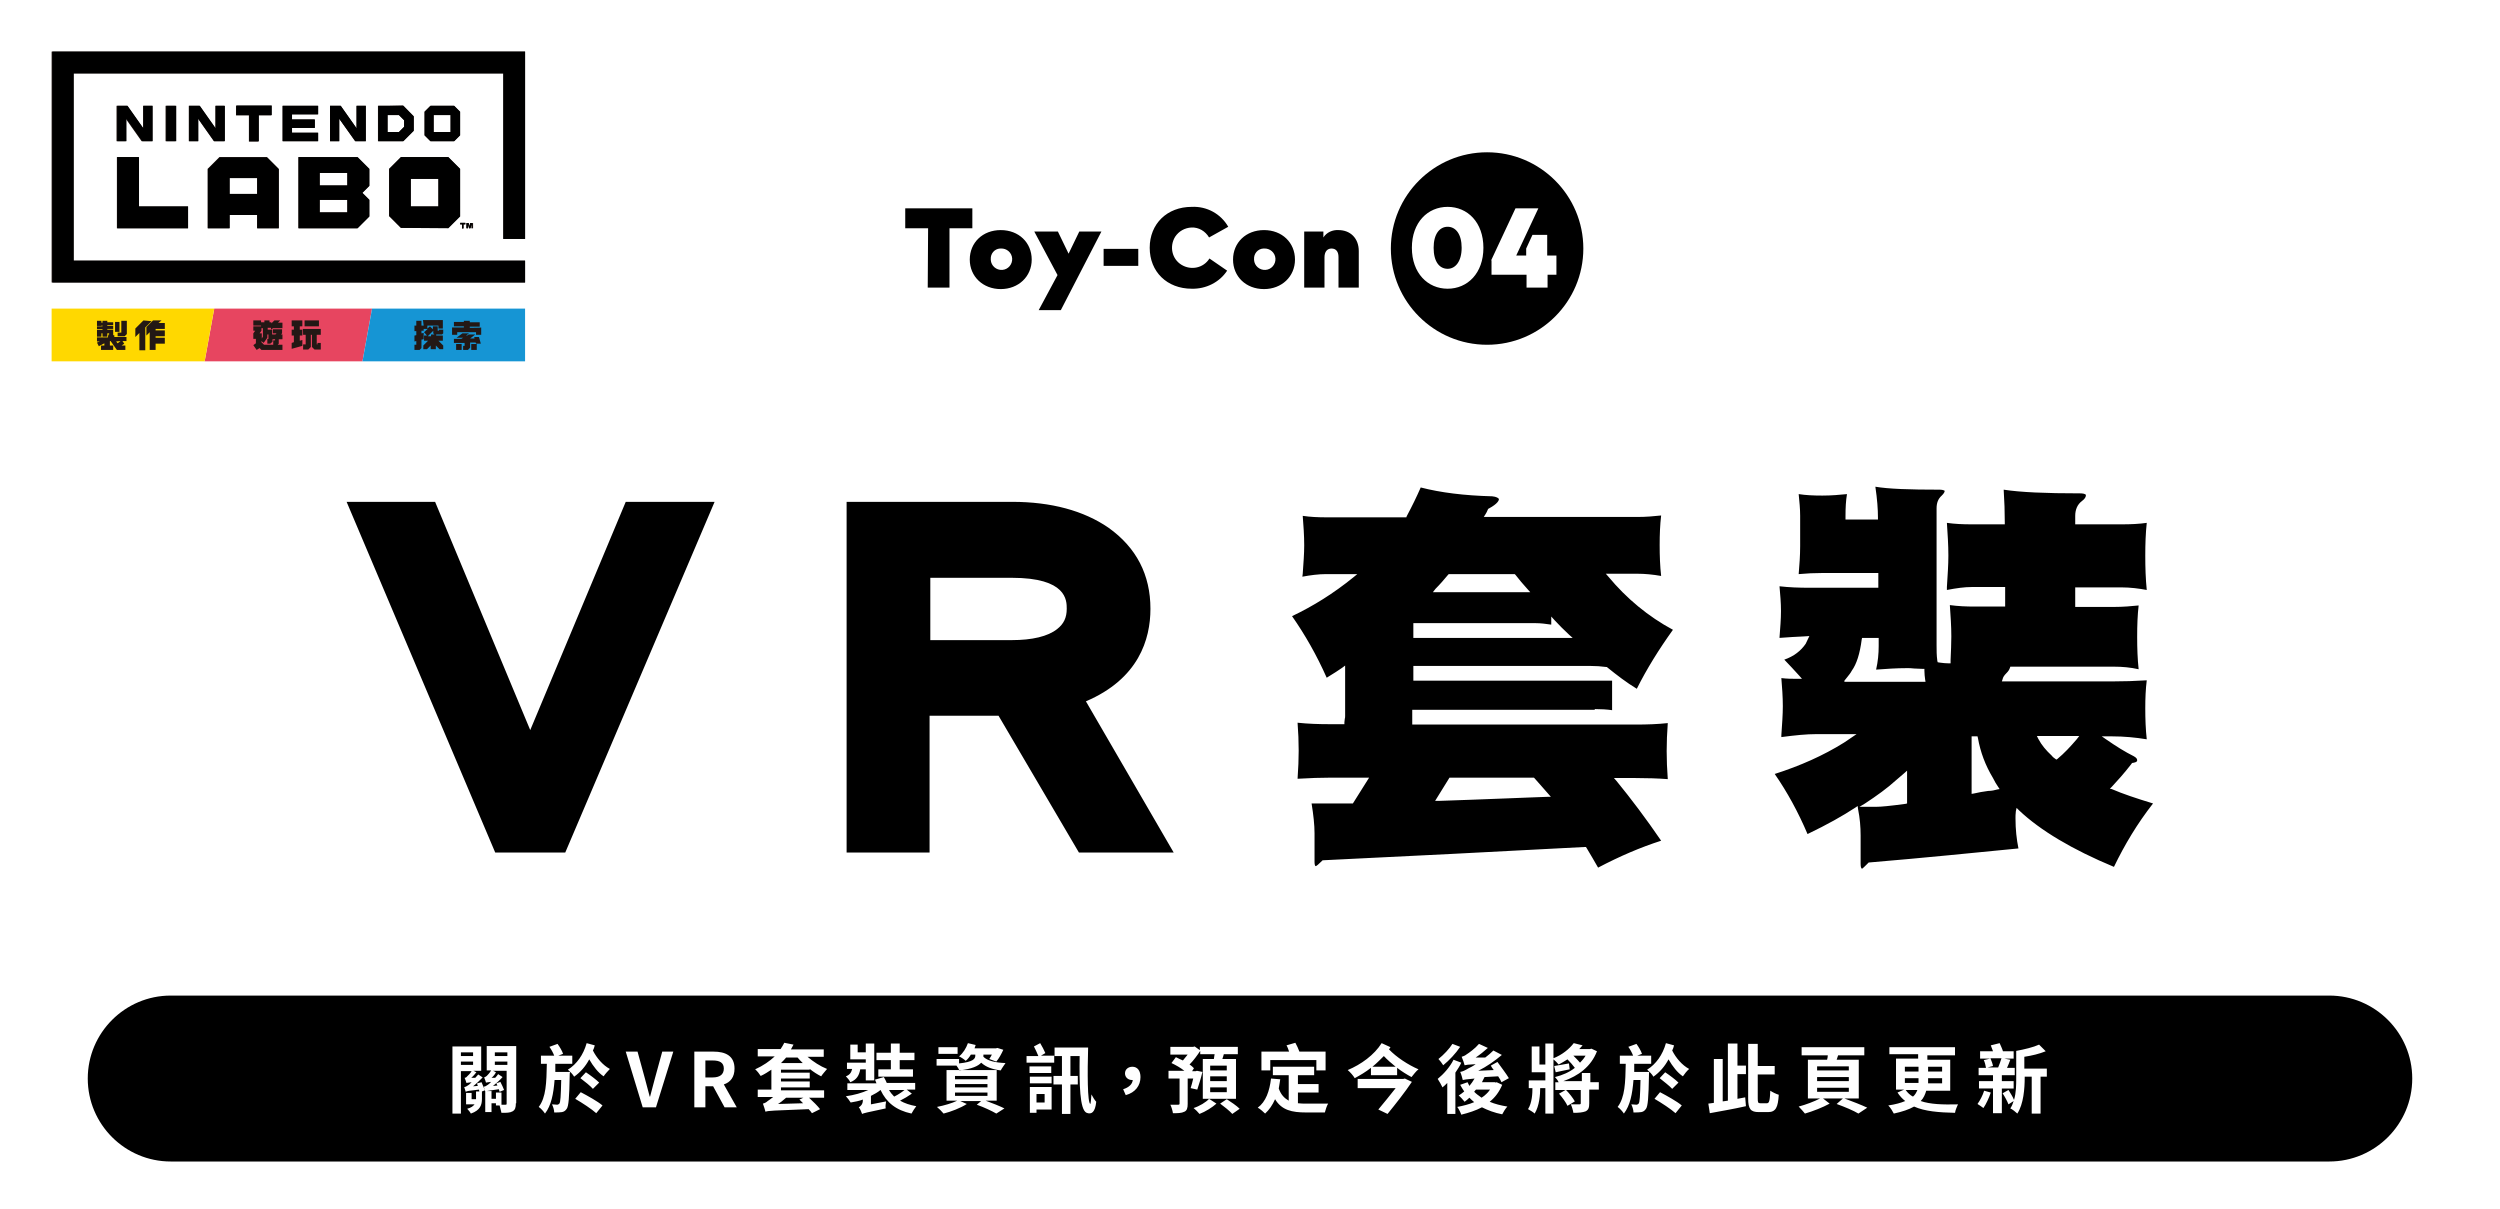 <?xml version="1.0" encoding="utf-8"?>
<!-- Generator: Adobe Illustrator 23.0.2, SVG Export Plug-In . SVG Version: 6.00 Build 0)  -->
<svg version="1.1" id="Layer_1" xmlns="http://www.w3.org/2000/svg" xmlns:xlink="http://www.w3.org/1999/xlink" x="0px" y="0px"
	 viewBox="0 0 678 328" style="enable-background:new 0 0 678 328;" xml:space="preserve">
<style type="text/css">
	.st0{fill:#231815;}
	.st1{fill:#E74560;}
	.st2{fill:#FFD800;}
	.st3{fill:#1695D4;}
</style>
<title>title_vrSP</title>
<path d="M251.6,78h5.9V61.9h6.2v-5.4h-18.2v5.4h6.2L251.6,78z M271.4,78.4c4.8,0,8.4-3.4,8.4-8s-3.5-8-8.4-8s-8.4,3.4-8.4,8
	S266.6,78.4,271.4,78.4L271.4,78.4z M271.4,67.4c1.6-0.1,3,1.1,3.1,2.7s-1.1,3-2.7,3.1c-1.6,0.1-3-1.1-3.1-2.7c0,0,0,0,0,0
	c0-0.1,0-0.1,0-0.2c-0.1-1.5,1-2.8,2.5-2.9C271.3,67.4,271.4,67.4,271.4,67.4L271.4,67.4z M281.7,84.1h6l11-21.3h-6l-2.9,6l-2.9-6
	h-6.4l6.3,11.8L281.7,84.1z M308.7,67.5h-9.4v4.6h9.4V67.5z M323.1,61.7c2-0.1,3.8,1,4.8,2.7l5.2-2.9c-2-3.5-5.8-5.6-9.9-5.4
	c-6.7,0-11.4,4.6-11.4,11.1s4.7,11.1,11.4,11.1c3.8,0.1,7.5-1.7,9.6-4.9l-4.8-3.3c-1.6,2.6-5,3.3-7.6,1.7s-3.3-5-1.7-7.6
	C319.7,62.7,321.3,61.8,323.1,61.7L323.1,61.7z M342.8,78.4c4.8,0,8.4-3.4,8.4-8s-3.5-8-8.4-8s-8.4,3.4-8.4,8S337.9,78.4,342.8,78.4
	L342.8,78.4z M342.8,67.4c1.6-0.1,3,1.1,3.1,2.7s-1.1,3-2.7,3.1c-1.6,0.1-3-1.1-3.1-2.7c0,0,0,0,0,0c0-0.1,0-0.1,0-0.2
	c-0.1-1.5,1-2.8,2.5-2.9c0,0,0,0,0,0C342.6,67.4,342.7,67.4,342.8,67.4L342.8,67.4z M359.2,69.8c0-1.6,0.8-2.4,1.9-2.4
	c1.2,0,1.9,0.8,1.9,2.3V78h5.5v-9.9c0-3.5-2.3-5.7-5.5-5.7c-1.6-0.1-3.2,0.6-4.1,2v-1.6h-5.2V78h5.5L359.2,69.8z M403.3,93.5
	c14.4,0,26.1-11.7,26.1-26.1s-11.7-26.1-26.1-26.1S377.2,53,377.2,67.4C377.2,81.8,388.9,93.5,403.3,93.5L403.3,93.5z M404.4,70.6
	l6.6-14.1h6.2l-6,12.8h2.7v-1.9l1.7-3.7h4v5.6h2.5v5.2h-2.4V78h-5.7v-3.5h-9.5V70.6z M392.6,56.1c5.4,0,9.7,4.2,9.7,11.1
	s-4.3,11.1-9.7,11.1c-5.4,0-9.7-4.2-9.7-11.1S387.2,56.1,392.6,56.1z M392.6,72.9c2.1,0,3.8-2,3.8-5.7s-1.6-5.7-3.8-5.7
	s-3.8,2-3.8,5.7C388.8,71,390.4,72.9,392.6,72.9L392.6,72.9z M143.8,198l-25.8-61.9H94l40.3,95.1h19l40.5-95.1h-24.1L143.8,198z
	 M294.5,190.2c14.3-6.1,17.5-16.8,17.5-25.1c0-9.2-3.8-16.6-11.4-22c-6.7-4.6-15.5-7-26.1-7h-44.9v95.1h22.5v-37.1h18.7l21.8,37.1
	h25.7L294.5,190.2z M252.3,156.7h22.1c14.9,0,14.9,6.1,14.9,8.4c0,2.4-0.8,4.1-2.6,5.5c-2.5,2-6.8,3-12.3,3h-22.1V156.7z
	 M432.5,192.3c1.7,0,3.3,0.1,4.7,0.3v-8h-53.9v-4h47.9c1.6,0,3,0.1,4.5,0.3l0.1,0l0.1,0.1c2.6,2.1,5.2,4.1,8,5.8
	c2.7-5.4,6-10.7,9.8-16c-6.7-3.6-12.6-8.5-17.5-14.4l-0.7-0.8h8.6c2,0,4.1,0.2,6.4,0.6c-0.3-2.7-0.4-5.4-0.4-8.4
	c0-2.8,0.1-5.4,0.4-8c-1.9,0.2-4,0.4-6.4,0.4h-41.7l0.5-0.8c0.2-0.3,0.4-0.7,0.6-1.2l0.1-0.2l0.2-0.1c2.4-1.3,2.7-2.2,2.7-2.5
	c0-0.3-0.7-0.7-1.8-0.8c-7.6-0.2-14-1-19.4-2.4c-1.1,2.5-2.3,5-3.8,7.8l-0.1,0.3h-21.7c-2.3,0-4.4-0.1-6.4-0.4
	c0.2,2.6,0.4,5.3,0.4,8c0,2.3-0.2,4.8-0.4,7.7l-0.1,0.8c2.1-0.4,4.4-0.7,6.4-0.7h8.5l-1.1,0.9c-5.3,4.3-10.9,7.8-16.6,10.5
	c3.5,5,6.7,10.6,9.4,16.7c0.3-0.2,0.6-0.4,0.8-0.5c1.1-0.7,2.3-1.4,3.4-2.2l0.8-0.6v13.6c0,0.3,0,0.6-0.1,0.9c0,0.3-0.1,0.6-0.1,0.9
	v0.5h-3.8c-3.2,0-6.1-0.1-8.9-0.4c0.2,2.6,0.3,5.1,0.3,7.6c0,2.3-0.1,4.7-0.3,7.6c3.4-0.2,6.3-0.3,8.9-0.3h10.5l-4.4,7h-11.2
	c0.5,3.1,0.8,5.8,0.8,8.1v7.8c0,0.8,0.2,1.1,0.3,1.1c0.2,0,0.8-0.5,1.8-1.5l0.1-0.1l0.2,0c22.8-1.1,46.7-2.3,70.9-3.6l0.3,0l0.2,0.3
	c1,1.7,2.1,3.5,3.1,5.3c5.9-3.1,11.5-5.5,17.1-7.3c-4.1-6-8.1-11.3-12.1-16.2l-0.7-0.8h5.8c3.2,0,6.1,0.1,8.8,0.3
	c-0.2-2.7-0.3-5.2-0.3-7.6c0-2.4,0.1-4.9,0.3-7.6c-2.7,0.3-5.6,0.4-8.8,0.4h-60.5v-4H432.5z M389.3,159.7c1.3-1.3,2.4-2.6,3.4-3.8
	l0.2-0.2h17.9l0.2,0.2c1,1.3,2.1,2.6,3.2,3.8l0.8,0.9h-26.4L389.3,159.7z M383.3,169h33.2c1.4,0,2.8,0.2,4.2,0.4v-2.2l0.9,1
	c1.2,1.3,2.5,2.6,3.9,3.9l1,0.9h-43.2V169z M393.1,210.9H416l0.2,0.2c1.3,1.4,2.5,2.9,3.7,4.2l0.7,0.8l-1,0
	c-3.6,0.1-7.1,0.3-10.4,0.4c-7.2,0.3-13.5,0.5-19,0.7l-1,0L393.1,210.9z M572.2,213.9l0.5-0.5c1.4-1.5,3.4-3.7,5.4-6.3l0.1-0.2
	l0.2,0c0.5-0.1,1.2-0.2,1.2-0.7c0-0.4-0.2-0.7-0.9-1.1c-2.4-1.2-4.8-2.7-7.4-4.5l-1.3-0.9h2.8c3.2,0,6.4,0.3,9.4,0.8
	c-0.3-2.7-0.4-5.5-0.4-8.4c0-2.7,0.1-5.2,0.4-7.6c-3.1,0.2-6.3,0.3-9.4,0.3h-29.9l0.2-0.6c0.1-0.5,0.4-1,1-1.6
	c0.5-0.5,0.8-0.9,1-1.5l0.1-0.3h28.1c2.3,0,4.5,0.2,6.7,0.7c-0.3-2.8-0.4-5.7-0.4-8.8c0-3.1,0.1-5.9,0.4-8.5c-2,0.2-4.2,0.4-6.7,0.4
	h-10.5v-5.3h12.6c2.3,0,4.7,0.3,6.8,0.7c-0.3-3-0.4-6-0.4-9.3c0-3.2,0.1-6.1,0.4-8.9c-2.1,0.3-4.3,0.4-6.8,0.4h-12.6v-2.3
	c0-1.7,0.6-3.1,1.8-4c0.8-0.6,1.1-1.1,1.1-1.6c0-0.4-1-0.5-1.5-0.5c-9.5,0-16.3-0.3-20.8-1c0.2,3.1,0.3,6.1,0.3,8.9v0.5h-9
	c-2.4,0-4.6-0.1-6.7-0.4c0.2,3,0.4,6,0.4,8.9c0,2.5-0.2,5.3-0.4,8.5l0,0.8c2.6-0.5,4.8-0.8,6.7-0.8h9.1v5.3h-8.2
	c-2.4,0-4.6-0.1-6.8-0.4c0.2,2.9,0.4,5.7,0.4,8.5c0,1.9-0.1,4.1-0.2,6.4l0,0.9h-0.5c-0.9,0-1.6-0.1-2.4-0.2l-0.6-0.1l-0.1-0.4
	c-0.2-1.5-0.2-2.8-0.2-4.2v-37.1c0-1.5,0.4-2.6,1.4-3.5c0.5-0.5,0.8-0.9,0.8-1.3c0,0-0.4-0.3-1.3-0.3c-8.4,0-13.9-0.2-17.5-0.8
	c0.5,3.4,0.7,6.1,0.7,8.4v0.5h-8.8v-1c0-2.2,0.1-4.1,0.4-5.9c-2,0.2-4.2,0.4-6.7,0.4c-2.4,0-4.5-0.1-6.4-0.4c0.2,2,0.4,4,0.4,5.9
	v8.2c0,2.6-0.2,5.2-0.4,7.6c2.1-0.2,4.3-0.3,6.4-0.3h15.2v4h-18.6c-2.9,0-5.6-0.1-8.2-0.4c0.2,2.2,0.4,4.5,0.4,6.7
	c0,2.2-0.2,4.6-0.4,7.2l0,0.1c2.4-0.2,4.6-0.3,6.6-0.4l1.5-0.1l-1,2.1c-1.3,1.9-3.2,3.4-5.8,4.3c1.4,1.4,2.7,2.9,4.1,4.4l0.7,0.8
	h-1.1c-1.5,0-2.9,0-4.5-0.2c0.2,2.4,0.4,5.1,0.4,7.6c0,2.4-0.2,4.9-0.4,7.9l0,0.5c3.8-0.5,6.8-0.8,9.4-0.8h11l-3.4,2.3
	c-5.6,3.5-11.9,6.3-18.8,8.5c3.4,4.9,6.4,10.4,8.9,16.3c5.4-2.6,9.5-4.9,13-7.2l0.6-0.4l0.1,0.8c0.5,2.5,0.7,4.8,0.7,7.2v7.7
	c0,0.9,0.2,1.3,0.4,1.3c0.2-0.1,1-0.9,1.7-1.6l0.1-0.1l0.2,0c14.4-1.2,29.1-2.7,40.4-3.8c-0.5-2.5-0.8-5.1-0.8-8.2
	c0-0.5,0-1.1,0.1-1.9l0.2-0.9l0.7,0.7c5.7,5.4,14.4,10.6,25.7,15.3c2.9-6,6.3-11.7,10.6-17.2c-4.6-1.4-8.2-2.6-11.2-3.9L572.2,213.9
	z M517.2,217.9l-0.4,0.1c-4.4,0.6-6.7,0.8-7.8,0.8h-4.7l1.5-0.9c3.2-2.1,6.1-4.2,8.4-6.3c0.6-0.5,1.4-1.2,2.1-1.8l0.9-0.8V217.9z
	 M500.2,184.6l0.8-1c0.4-0.5,0.9-1.1,1.2-1.7c1.3-1.8,2.2-4.6,2.7-8.5l0.1-0.4h4.5v2.2c0,2.1-0.2,4.2-0.7,6.4
	c2.7-0.2,5.5-0.4,8.4-0.4c0.6,0,1.2,0,1.9,0.1c0.7,0,1.5,0.1,2.3,0.1h0.5v0.5c0,0.9,0.1,1.6,0.2,2.4l0.1,0.6H500.2z M541.7,214.1
	c-0.7,0.2-1.6,0.4-2.5,0.4c-1.4,0.2-2.7,0.4-3.9,0.7l-0.6,0.1v-15.6h1.6l0.1,0.4c0.7,3.9,2,7.4,4.1,10.9l0,0c0.5,1,0.9,1.7,1.4,2.4
	l0.4,0.6L541.7,214.1z M563.2,200.5c-1.8,2.1-3.4,3.8-5.2,5.3l-0.3,0.2l-0.3-0.2c-0.3-0.2-0.7-0.5-1-0.9c-1.5-1.4-2.7-2.8-3.6-4.5
	l-0.4-0.8h11.5L563.2,200.5z"/>
<g>
	<path class="st0" d="M124.8,60.5v0.4h0.5v1.1h0.4v-1.1h0.5v-0.4L124.8,60.5z M127.5,60.5l-0.2,0.9l-0.2-0.9h-0.6v1.4h0.4v-1.1
		l0.3,1.1h0.4l0.3-1.1v1.1h0.4v-1.4H127.5z M31.7,42.6v19.3h19.3V56H37.5V42.6H31.7z M62.2,48.3h7.5v4.3h-7.5V48.3z M59.5,42.6
		l-3.2,3.2v16.1h5.9v-3.6h7.5v3.6h5.9V45.8l-3.2-3.2H59.5z M86.7,54.2h7.5v3.4h-7.5V54.2z M86.7,46.9h7.5v3.4h-7.5V46.9z M80.9,42.6
		v19.3h16l3.2-3.2v-4.5l-1.9-1.9l1.9-1.9v-4.5l-3.2-3.2L80.9,42.6z M111.4,48.5h7.5V56h-7.5V48.5z M108.7,42.6l-3.2,3.2v12.8
		l3.2,3.2h12.8l3.2-3.2V45.8l-3.2-3.2H108.7z M38.8,28.7v6.1l-4.3-6.1h-2.9v9.6h2.5v-6.1l4.3,6.1h2.9v-9.6H38.8z M44.9,38.3h2.7
		v-9.6h-2.7V38.3z M58.4,28.7v6.1l-4.3-6.1h-2.9v9.6h2.5v-6.1l4.3,6.1h2.8v-9.6L58.4,28.7z M64,28.7v2.6h3.5v7.1h2.6v-7.1h3.5v-2.6
		L64,28.7z M76.6,28.7v9.6h9.6V36h-7.1v-1.3h6.2v-2.3h-6.2V31h7.1v-2.3L76.6,28.7z M96.7,28.7v6.1l-4.3-6.1h-2.9v9.6h2.5v-6.1
		l4.3,6.1h2.9v-9.6L96.7,28.7z M105.1,31.2h3.1l1.4,1.4v1.8l-1.4,1.4h-3.1L105.1,31.2z M105.1,28.7h-2.6v9.6h6.8l2.9-2.9v-3.9
		l-2.9-2.9L105.1,28.7z M117.6,31.2h4.6v4.6h-4.6V31.2z M116.7,28.7l-1.6,1.6v6.4l1.6,1.6h6.4l1.6-1.6v-6.4l-1.6-1.6L116.7,28.7z
		 M14,14v62.6h128.4v-5.9H19.9V19.9h116.6v44.9h5.9V14H14z"/>
	<polygon class="st1" points="58.1,83.7 55.5,98 98.3,98 100.9,83.7 	"/>
	<polygon class="st2" points="14,83.7 14,98 55.5,98 58.1,83.7 	"/>
	<polygon class="st3" points="100.9,83.7 98.3,98 142.4,98 142.4,83.7 	"/>
	<g>
		<path class="st0" d="M31.2,90.9h-0.5v-1.5h-1.6v-0.2h1.6v-0.8h-1.6v-0.2h1.6v-0.8h-1.6V87h-1.3v0.5h-0.3V87h-1.2v1.4h1.2v-0.1h0.3
			v0.2h-1.5v0.8h1.5v0.2h-1.5v1.8h1.2v-0.9h0.3v0.9h1.3v-0.9h0.5v0.3h-0.2V91h-0.1v0.5h-3v1.1h0.8l-0.8,0.3l0.5,1l1.5-0.8v0.6h-0.9
			v1.2h3.3v-1.2h-0.9v-1.2h0.2l1.7,2.4l0,0l0,0H34v-1.2h-1l0.7-0.5l-0.5-0.7h1.1v-1.1H31v-0.5H31.2z M32.7,92.5l-0.8,0.6l0,0
			l-0.4-0.5L32.7,92.5L32.7,92.5z M114.9,88.3h-0.6V87h-1.4v1.3h-0.5v1.5h0.5v1.1l-0.5,0.1v1.6l0.5-0.1v1h-0.5v1.4h1.4l0.5-0.5v-2.3
			l0.6-0.1v-1.7l-0.6,0.1v-0.7h0.6v-0.5h1.1l-1,0.9l0.8,0.9H115v1.4h1.1l-1.3,1.3v1h1l1-1v1h1.4v-1l1,1h1v-1l-1.3-1.3h1.2v-1.4h-1.8
			v-0.3h1.6l0.3-0.3v-1h-1.2v0.3h-0.3v-1.2h-1.3v0.8l-0.8-0.8l-0.7,0.6v-0.8h3v0.8h1.2v-2.3h-5.4L114.9,88.3L114.9,88.3z
			 M117.5,89.7v0.7l0.3,0.3h-0.9v0.5H116L117.5,89.7z M38.9,86.9l-2.2,2.2v2.3l1.1-1.1v4.7h1.6v-6.2l1.7-1.7L38.9,86.9z M86.5,86.9
			h-3.9v1.6h3.9V86.9z M43.8,86.9h-2.3l-1.8,1.8V91l0.9-0.9v4.8h1.6v-1.7h2.5v-1.6h-2.5v-0.4h2.5v-1.6h-2.5v-0.4h2.5v-1.6H43
			L43.8,86.9z M32.4,87.3h-1.2V90h1.2V87.3z M32.9,90.2h-1v1h1.9l0.6-0.6V87h-1.5V90.2z M127.4,88.9v-0.3h2.7v-1.2h-2.7V87h-1.6v0.3
			h-2.7v1.2h2.7v0.3h-3.2v2h1.4v-0.7h5.1v0.7h1.4v-2C130.6,88.9,127.4,88.9,127.4,88.9z M82.2,90.8h0.7v2.6h-0.7v1.4h1.4l0.7-0.7
			v-3.3h0.3v3.3l0.7,0.7H87V93h-0.9v0.4h-0.2v-2.6H87v-1.6h-4.9C82.2,89.3,82.2,90.8,82.2,90.8z M123.7,94.9h1.5v-1.6h-1.5V94.9z
			 M79.1,88.5h0.6v0.9h-0.6V91h0.6v1.8L79.1,93v1.6l2.9-0.8v-1.6l-0.7,0.2V91H82v-1.6h-0.7v-0.9H82v-1.6h-2.9V88.5z M128.6,91.4
			l0.1,0.4h-1.2l1.4-1.1h-1.8l-0.4,0.3h-0.3l0.8-0.6h-1.8l-1.6,1.2h1.8l-0.5,0.3h-2V93h2.9v0.8h-0.4v1.1h1.3l0.6-0.6v-1.4h1.5
			l0.1,0.3h1.3l-0.5-1.8H128.6z M76,86.9h-1.6l-0.8,0.8v-0.3h-0.5v-0.5h-1.4v0.5h-0.9v-0.5h-2.1v1.4h2.1v0.2h-2.1v1.2h0.5l-0.5,0.7
			v1.5h0.7v1.2l-0.7,0.5l0.9,1.3l0.8-0.5l0.5,0.5l0,0h5.7v-1.4h-1.3l0,0l0.3-0.3v-1.2h1v-1.3h-0.4l0.3-0.3v-1.1H74v1.1h1l-0.3,0.3
			h-0.9v-1.2h-0.3l0.5-0.5h2.6v-1.5h-1.2L76,86.9z M72.6,88.9h0.9v0.5h-0.9V88.9z M70.4,90.4l0.5-0.7v-0.7h0.4v2.3L71,91.8v-1.4
			L70.4,90.4L70.4,90.4z M73.9,92.7L73.9,92.7V92h0.7v0.3h-0.5v1.2h-2.5l-0.7-0.7v-0.3l0.6,0.5l1-1.4l0,0v-0.9h0.3v1.2h-0.3v1.3h0.8
			L73.9,92.7z M127.8,94.9h1.5v-1.6h-1.5V94.9z"/>
	</g>
</g>
<g>
	<path d="M121.6,61.9l3.2-3.2V45.8l-3.2-3.2h-12.8l-3.2,3.2v12.8l3.2,3.2L121.6,61.9L121.6,61.9z M111.4,48.5h7.5V56h-7.5V48.5z
		 M45.1,38.3h2.7v-9.6h-2.7L45.1,38.3z M38.6,38.3h2.8v-9.6h-2.5v6.1l-4.3-6.1h-2.8v9.6h2.5v-6.1L38.6,38.3z M112.2,35.5v-3.9
		l-2.8-2.9h-6.8v9.6h6.8L112.2,35.5z M105.1,35.8v-4.6h3.1l1.4,1.4v1.8l-1.4,1.4L105.1,35.8L105.1,35.8z M75.6,61.9v-16l-3.2-3.2
		H59.6l-3.2,3.2v16h5.9v-3.6h7.5v3.6H75.6z M62.3,48.3h7.5v4.3h-7.5L62.3,48.3L62.3,48.3z M125.7,61.9v-1.1h0.5v-0.4h-1.4v0.4h0.5
		v1.1L125.7,61.9L125.7,61.9z M128.1,61.9v-1.4h-0.6l-0.2,0.9l-0.2-0.9h-0.6v1.4h0.4v-1.1l0.3,1.1h0.4l0.3-1.1v1.1L128.1,61.9
		L128.1,61.9z M142.4,64.8V14H14.2v62.6h128.2v-5.9H20V19.9h116.5v44.9H142.4z M86.3,31v-2.3h-9.6v9.6h9.6V36h-7.1v-1.3h6.2v-2.3
		h-6.2V31L86.3,31L86.3,31z M96.4,38.3h2.8v-9.6h-2.5v6.1l-4.3-6.1h-2.9v9.6h2.5v-6.1L96.4,38.3z M61,38.3v-9.6h-2.5v6.1l-4.3-6.1
		h-2.9v9.6h2.5v-6.1l4.3,6.1L61,38.3L61,38.3z M31.8,61.9H51V56H37.7V42.6h-5.9V61.9z M100.2,45.8L97,42.6H81v19.3h16l3.2-3.2v-4.5
		l-1.9-1.9l1.9-1.9L100.2,45.8L100.2,45.8z M94.2,57.6h-7.5v-3.4h7.5L94.2,57.6L94.2,57.6z M94.2,50.3h-7.5v-3.4h7.5L94.2,50.3
		L94.2,50.3z M124.8,36.7v-6.4l-1.6-1.6h-6.4l-1.6,1.6v6.4l1.6,1.6h6.4L124.8,36.7z M117.6,31.2h4.6v4.6h-4.6L117.6,31.2L117.6,31.2
		z M70.2,38.3v-7.1h3.5v-2.6h-9.6v2.6h3.5v7.1L70.2,38.3L70.2,38.3z"/>
</g>
<g>
	<path d="M372.2,289.3h6.3c-1.1-0.9-2.3-1.9-3.2-2.9C374.3,287.4,373.3,288.4,372.2,289.3z"/>
	<path d="M193.3,287.6h-2v4.6h2c1.9,0,3-0.8,3-2.4C196.3,288.2,195.2,287.6,193.3,287.6z"/>
	<path d="M217.8,299.2c-0.3-0.3-0.7-0.7-1-1l1.1-0.5h-4.7c-0.7,0.6-1.4,1.2-2.2,1.7L217.8,299.2z"/>
	<rect x="134.2" y="285.4" width="3.4" height="1"/>
	<rect x="134.2" y="287.9" width="3.4" height="0.9"/>
	<path d="M213.2,286.8c-0.4,0.5-0.9,1-1.4,1.5h5.9c-0.5-0.5-1-1-1.4-1.5H213.2z"/>
	<path d="M133.3,292.3l1,0c0.3-0.3,0.6-0.7,0.8-1l1.2,0.8c-0.8,0.9-1.7,1.7-2.6,2.4l1.2-0.1c-0.1-0.2-0.2-0.4-0.3-0.6l1.1-0.4
		c0.4,0.7,0.8,1.7,1,2.2l-1.2,0.5c-0.1-0.2-0.1-0.4-0.2-0.7c-2.1,0.3-2.9,0.4-3.3,0.5h1.3v2.1h1.2v-1.7h1.5v3.3c0.5,0,0.9,0,1.1,0
		c0.3,0,0.3-0.1,0.3-0.4v-8.8h-3.7l0.8,0.4C134.2,291.4,133.8,291.9,133.3,292.3z"/>
	<path d="M428.5,288.2c0.6-0.6,1.1-1.2,1.5-1.9h-3.3C427.3,286.9,428,287.6,428.5,288.2z"/>
	<path d="M399.8,296.1c0.6,0.6,1.3,1.1,2,1.6c0.9-0.6,1.7-1.3,2.3-2.2h-3.8C400.1,295.7,399.9,295.9,399.8,296.1z"/>
	<path d="M241.1,295.6c0.4,0.7,0.9,1.3,1.4,1.8c1-0.5,2.1-1.2,2.8-1.8H241.1z"/>
	<rect x="259" y="294" width="8.8" height="0.9"/>
	<rect x="281.1" y="296.7" width="2.2" height="2.3"/>
	<rect x="259" y="296.3" width="8.8" height="0.9"/>
	<rect x="259" y="291.8" width="8.8" height="0.9"/>
	<rect x="328.2" y="291.9" width="4.5" height="1.3"/>
	<rect x="328.2" y="294.9" width="4.5" height="1.3"/>
	<rect x="328.2" y="289" width="4.5" height="1.3"/>
	<path d="M516.6,293.7h3.7c0-0.2,0-0.4,0-0.7v-0.6h-3.7V293.7z"/>
	<rect x="492.8" y="292.1" width="8.6" height="1.1"/>
	<path d="M631.7,270H46.3c-12.4,0-22.5,10.1-22.5,22.5c0,12.4,10.1,22.5,22.5,22.5h585.4c12.4,0,22.5-10.1,22.5-22.5
		C654.2,280.1,644.1,270,631.7,270z M393.9,283.1l2.1,0.8c-1.2,1.8-3,3.7-4.6,5c-0.3-0.5-0.9-1.3-1.3-1.7
		C391.5,286.1,393.1,284.4,393.9,283.1z M342.1,285.2h7.5c-0.2-0.6-0.4-1.2-0.7-1.7l2.4-0.7c0.4,0.7,0.8,1.6,1.1,2.4h7.1v5.1h-2.5
		v-2.8h-12.5v2.8h-2.4V285.2z M254.5,284h5.2v1.8h-5.2V284z M237.7,285.5h3.9V283h2.4v2.5h4v2h-4v2.5h3.6v2h-9.4v-2h3.4v-2.5h-3.9
		V285.5z M229.7,290v-1.8h5.1v-0.9h-4.2v-4h2v2.1h2.2V283h2.3v10h-2.3V290h-1.5c-0.3,1.6-0.9,2.8-2.7,3.5c-0.2-0.5-0.8-1.2-1.2-1.6
		c1.1-0.4,1.5-1.1,1.7-2H229.7z M130.7,296v2c0,1.6-0.4,3.1-3,4c-0.2-0.4-0.7-1-1-1.3c1.1-0.3,1.6-0.7,2-1.2h-2.3v-3.1h1.5v1.7h1.2
		v-0.2V296h0.9c0-0.1-0.1-0.3-0.1-0.5c-2.8,0.3-3.3,0.4-3.6,0.6v0c-0.1-0.3-0.3-1-0.4-1.3c0.3,0,0.7-0.2,1.1-0.5
		c0.2-0.1,0.5-0.4,0.9-0.8c-1,0.1-1.3,0.2-1.4,0.2v0c-0.1-0.3-0.3-1-0.5-1.4c0.2,0,0.5-0.1,0.7-0.4c0.2-0.2,0.8-0.7,1.2-1.4H125V302
		h-2.3v-18.2h7.8v6.6h-2.1l0.8,0.4c-0.4,0.5-0.9,1.1-1.4,1.5l1.1,0c0.3-0.3,0.5-0.6,0.8-0.9l1.2,0.8c-0.8,0.8-1.7,1.7-2.6,2.4
		l1.3-0.1c-0.1-0.2-0.2-0.4-0.2-0.7l1.2-0.3c0.3,0.7,0.7,1.7,0.9,2.2l-0.8,0.3H130.7z M139.9,299.2c0,1.2-0.2,1.8-0.9,2.2
		c-0.7,0.4-1.6,0.4-3,0.4c-0.1-0.5-0.3-1.3-0.5-2h-1v-0.6h-1.2v2.4h-1.7V296h0c-0.1-0.3-0.3-0.9-0.4-1.3c0.3,0,0.7-0.2,1.1-0.5
		c0.2-0.1,0.5-0.4,0.9-0.8c-1,0.1-1.3,0.2-1.4,0.2c-0.1-0.3-0.3-1-0.5-1.4c0.2-0.1,0.5-0.2,0.7-0.4c0.2-0.2,0.8-0.8,1.2-1.5h-1.2
		v-6.6h8V299.2z M154.5,291.6c-0.1,6.1-0.3,8.4-0.8,9.1c-0.4,0.6-0.8,0.8-1.3,0.9c-0.5,0.1-1.2,0.1-2.1,0.1c0-0.7-0.3-1.6-0.6-2.2
		c0.6,0,1.1,0.1,1.4,0.1c0.2,0,0.4-0.1,0.6-0.3c0.3-0.4,0.4-2,0.5-6.4h-1.8c-0.3,3.8-0.9,6.9-2.6,9.1c-0.4-0.6-1.1-1.4-1.7-1.8
		c2-2.6,2.1-6.6,2.2-11.7h-1.6v-2.2h3.6c-0.3-0.8-0.8-1.7-1.3-2.4l2.2-0.8c0.6,0.8,1.3,2,1.5,2.7l-1.3,0.5h3.8v2.2h-4.6
		c0,0.8,0,1.5,0,2.2h4.1C154.5,290.7,154.5,291.3,154.5,291.6z M161.7,301.9c-1.2-1.1-3.8-2.8-5.7-3.9l1.5-1.8
		c1.9,1,4.6,2.5,5.9,3.6L161.7,301.9z M157.4,292.4l1.5-1.6c1.2,0.8,2.8,2,3.6,2.8l-1.7,1.7C160.1,294.5,158.6,293.3,157.4,292.4z
		 M163.7,291.9c-1.5-1-2.8-2.7-3.9-4.6c-1,1.9-2.4,3.5-4.1,4.7c-0.3-0.6-1.1-1.4-1.7-1.9c2.4-1.5,4.2-4,5.1-7.2l2.2,0.6
		c-0.1,0.5-0.3,1-0.5,1.4c1,2,2.7,4,4.6,5C164.9,290.4,164.1,291.3,163.7,291.9z M177.9,300.3h-3.6l-4.6-15.1h3.2l2,7.3
		c0.5,1.7,0.8,3.2,1.3,4.9h0.1c0.5-1.7,0.8-3.2,1.3-4.9l2-7.3h3L177.9,300.3z M196.5,300.3l-3.1-5.7h-2.1v5.7h-3v-15.1h5.2
		c3.2,0,5.7,1.1,5.7,4.6c0,2.3-1.1,3.7-2.9,4.3l3.5,6.2H196.5z M222.7,291.9c-1-0.5-2.1-1.2-3.1-2v0.2h-7.8v0.8h7.8v1.6h-7.8v0.8
		h7.8v1.6h-7.8v0.8h11.7v2h-4.1c1.1,1,2.4,2.3,3,3.1l-2.2,1.1c-0.2-0.3-0.5-0.7-0.9-1.1c-9.7,0.4-10.9,0.4-11.7,0.7
		c-0.1-0.5-0.5-1.6-0.7-2.2c0.4-0.1,0.9-0.3,1.3-0.7c0.3-0.2,0.9-0.6,1.5-1.1h-4.2v-2h3.7v-5.4c-0.9,0.6-1.8,1.2-2.9,1.7
		c-0.3-0.5-1-1.4-1.5-1.8c2.2-1,3.9-2.2,5.3-3.5h-4.6v-2h6.2c0.4-0.6,0.7-1.1,1-1.7l2.5,0.5c-0.2,0.4-0.4,0.8-0.7,1.3h8.9v2H219
		c1.5,1.3,3.5,2.6,5.3,3.3C223.8,290.5,223,291.4,222.7,291.9z M247.2,302c-4.2-0.9-6.8-3-8.4-6.4h0c-0.7,0.6-1.6,1.1-2.6,1.6v2.3
		l4.1-0.8c-0.1,0.6-0.2,1.4-0.1,1.9c-5.2,1.1-6,1.3-6.4,1.5c-0.2-0.5-0.5-1.4-0.9-1.8c0.4-0.2,1.1-0.8,1.1-1.8v-0.3
		c-1,0.4-2.2,0.6-3.3,0.8c-0.3-0.5-0.9-1.3-1.3-1.7c2.2-0.3,4.4-0.9,6.1-1.7h-5.7v-1.8h7.9c-0.1-0.3-0.3-0.7-0.4-1l2.4-0.7
		c0.3,0.5,0.6,1.1,0.8,1.6h7.7v1.8h-2.3l1.4,1.1c-1,0.7-2.2,1.4-3.2,1.9c1.2,0.7,2.7,1.2,4.4,1.5C248.1,300.5,247.5,301.4,247.2,302
		z M270.2,302c-1.2-0.7-3.3-1.7-5.3-2.4l1.2-1h-5.7l1.8,0.8c-1.7,1.1-4.3,2.1-6.3,2.6c-0.4-0.5-1.3-1.4-1.8-1.8c2-0.4,4.1-1,5.5-1.7
		h-2.9v-8.3h13.6v8.3h-3c1.9,0.7,3.9,1.5,5.1,2.1L270.2,302z M271.4,290.3c-2.3-0.3-4-0.9-5.3-2.1c-0.8,0.9-2.5,1.7-5.9,2.1
		c-0.2-0.4-0.5-0.9-0.8-1.3H254v-1.8h6.1v1.2c3.9-0.4,4.4-1.3,4.4-2.1V286h-1.2c-0.4,0.7-0.9,1.3-1.4,1.7c-0.4-0.4-1.3-1-1.8-1.2
		c1.1-0.9,1.9-2.2,2.4-3.6l2.1,0.5c-0.1,0.3-0.2,0.6-0.3,0.9h5.8l0.4-0.1l1.6,0.5c-0.5,1.1-1.2,2.4-1.9,3.2l-1.9-0.7
		c0.2-0.3,0.5-0.8,0.7-1.2h-2.3v0.4v0.2c1.1,1.1,3.3,1.6,6,1.7C272.3,288.9,271.7,289.7,271.4,290.3z M278.4,286.4h3.2
		c-0.3-0.8-0.8-1.8-1.2-2.6l1.7-0.9c0.5,0.8,1.1,2,1.4,2.7l-1.2,0.7h3.6v1.9h-7.5V286.4z M285.1,289.2v1.8h-5.9v-1.8H285.1z
		 M285.2,300.9h-4.1v0.9h-1.8v-7h5.9V300.9z M285.2,293.8h-5.9V292h5.9V293.8z M294.7,301.8c-1.9-0.8-2-7.8-1.9-15.4h-2.5v5.4h2v2.3
		h-2v8h-2.3v-8h-2.3v-2.3h2.3v-5.4h-2v-2.3h9.1c-0.2,6.7-0.2,15,0.6,15.3c0.1,0,0.2-1.3,0.3-2.6c0.3,0.6,0.9,1.6,1.3,2
		C297,301.7,296,302.3,294.7,301.8z M305.3,297l-0.7-1.6c1.6-0.5,2.5-1.4,2.6-2.5c-0.1,0-0.1,0-0.2,0c-1,0-1.9-0.7-1.9-1.8
		c0-1.1,0.9-1.8,2-1.8c1.4,0,2.2,1.1,2.2,2.8C309.3,294.4,307.9,296.3,305.3,297z M322.1,292.5v6.9c0,1.1-0.2,1.8-0.9,2.1
		c-0.8,0.4-1.8,0.4-3.1,0.4c-0.1-0.7-0.4-1.7-0.7-2.3c0.9,0,1.8,0,2.1,0c0.3,0,0.4-0.1,0.4-0.3v-6.8h-3v-2.1h4.3
		c-1-0.8-2.4-1.6-3.5-2.1l1.2-1.6c0.6,0.3,1.2,0.6,1.9,0.9c0.4-0.5,0.9-1.1,1.3-1.6h-4.7v-2.1h6.2l0.4-0.1l1.4,1v-0.9h10.3v2h-3.8
		c-0.1,0.5-0.3,0.9-0.4,1.3h3.7V298h-9v-10.8h3c0.1-0.4,0.1-0.9,0.2-1.3h-3.9V285c-0.8,1.2-1.8,2.6-2.9,3.7c0.5,0.3,0.9,0.7,1.2,1
		l-0.5,0.8h1l0.3-0.1l1.5,0.3c-0.4,1.7-1,3.6-1.4,4.8l-1.8-0.4c0.2-0.7,0.5-1.6,0.7-2.6H322.1z M325.3,302.1
		c-0.4-0.5-1.1-1.2-1.6-1.6c1.6-0.5,3.4-1.6,4.2-2.5l2,1.3C328.8,300.3,326.9,301.5,325.3,302.1z M334.2,302.1
		c-0.7-0.8-2.2-2-3.3-2.8l1.8-1.2c1.1,0.7,2.7,1.8,3.5,2.6L334.2,302.1z M359.3,301.7h-5.1c-3.8,0-6.6-0.6-8.4-3.6
		c-0.7,1.6-1.6,2.9-2.7,3.9c-0.4-0.4-1.4-1.3-2-1.6c2.2-1.6,3.2-4.5,3.6-7.9l2.5,0.2c-0.1,0.9-0.3,1.7-0.4,2.5
		c0.6,1.7,1.5,2.6,2.7,3.3v-6.9h-4.3v-2.3h11.2v2.3H352v2.4h5.6v2.3H352v2.9c0.8,0.1,1.5,0.1,2.4,0.1c1.1,0,4.4,0,5.8,0
		C359.8,299.9,359.5,301,359.3,301.7z M376.3,302.1l-2.5-1.2c1.5-1.8,3.3-4,4.7-5.8h-10.3v-2.5h12.4l0.4-0.1l1.9,0.9
		C381.1,296.1,378.5,299.4,376.3,302.1z M382.8,292.1c-1.3-0.7-2.6-1.5-3.9-2.5v2h-7.1v-2c-1.4,1.1-2.9,2-4.4,2.8
		c-0.4-0.7-1.2-1.6-1.9-2.2c3.6-1.5,7.2-4.1,9.2-7.3l2.4,1.1c-0.1,0.2-0.3,0.4-0.4,0.6c2,2.1,5.2,4.2,8,5.4
		C384.1,290.4,383.3,291.5,382.8,292.1z M394.8,302.1h-2.3v-8.4c-0.4,0.4-0.9,0.9-1.3,1.2c-0.2-0.5-0.9-1.7-1.3-2.3
		c1.6-1.3,3.3-3.2,4.3-5.2l2.1,0.8c-0.4,0.9-1,1.8-1.6,2.7V302.1z M405.5,293.6l0.4-0.1l1.5,0.7c-0.8,1.9-1.9,3.4-3.4,4.6
		c1.4,0.6,3,1,4.8,1.3c-0.5,0.5-1.1,1.5-1.4,2.1c-2.1-0.4-3.9-1.1-5.5-1.9c-1.7,0.9-3.6,1.5-5.6,2c-0.2-0.6-0.7-1.6-1.1-2.1
		c1.6-0.3,3.2-0.7,4.6-1.3c-0.5-0.4-0.9-0.8-1.3-1.2c-0.4,0.4-0.9,0.8-1.3,1.1c-0.3-0.4-1.1-1.3-1.6-1.7c0.5-0.3,1-0.7,1.5-1.1
		c-0.4-0.6-0.8-1.2-1.1-1.8l2-0.7c0.2,0.3,0.3,0.7,0.5,1c0.5-0.6,1-1.3,1.4-2c-2.2,0.2-2.8,0.3-3.2,0.4c-0.1-0.4-0.4-1.6-0.7-2.2
		c0.7-0.1,1.3-0.4,2.3-1c0.4-0.2,1.1-0.5,1.9-1.1c-2.1,0.1-2.6,0.2-3,0.3c-0.1-0.5-0.5-1.6-0.8-2.3c0.4-0.1,0.9-0.3,1.4-0.7
		c0.5-0.3,2.2-1.5,3.3-2.8l2.4,1.1c-1,0.9-2.1,1.8-3.3,2.6l2.6,0c0.8-0.6,1.5-1.2,2.2-1.9l2.3,1.2c-2,1.7-4.2,3.2-6.4,4.3l4.2-0.2
		c-0.3-0.4-0.6-0.8-0.8-1.2l1.8-1c1,1.4,2.4,3.2,3.1,4.4l-2,1.1c-0.2-0.5-0.5-1-0.9-1.6l-3.7,0.2c-0.2,0.5-0.5,0.9-0.7,1.4H405.5z
		 M433.3,295.5H431v3.7c0,1.2-0.2,1.8-1,2.2c-0.8,0.3-1.8,0.4-3.3,0.4c-0.1-0.7-0.4-1.7-0.7-2.3c1,0,2,0,2.3,0
		c0.3,0,0.4-0.1,0.4-0.3v-3.6h-4c0.9,0.9,1.9,2.2,2.4,3.1l-2,1.2c-0.4-0.9-1.4-2.3-2.3-3.3l1.8-1h-2.8v-2.1h0.9
		c-0.2-0.5-0.7-1.1-1-1.4c2-0.5,3.9-1.3,5.4-2.5c-0.5-0.7-1.3-1.6-2-2.3c-0.8,0.5-1.6,1-2.4,1.4c-0.3-0.4-1-1.1-1.4-1.4V302h-2.2
		v-6.9h-1.4v0c0,1.7-0.2,4.8-1.5,6.9c-0.4-0.4-1.3-0.9-1.8-1.2c1.1-1.7,1.2-4.3,1.2-5.7h-1v-2.1h4.5v-2.2h-3.7v-7h2.1v4.9h1.6v-5.7
		h2.2v4c2.3-0.9,4.3-2.5,5.5-4.1l2.4,0.6c-0.3,0.3-0.6,0.7-0.9,1h2.9l0.4-0.1l1.5,0.7c-1.6,4.2-5.1,6.7-9.1,8.1h5V291h2.3v2.5h2.3
		V295.5z M421.5,289.1c1.1-0.2,2.5-0.4,4-0.7l0.2,1.6c-1.3,0.3-2.6,0.5-3.8,0.8L421.5,289.1z M447.2,291.6c-0.1,6.1-0.3,8.4-0.8,9.1
		c-0.4,0.6-0.8,0.8-1.3,0.9c-0.5,0.1-1.2,0.1-2.1,0.1c0-0.7-0.3-1.6-0.6-2.2c0.6,0,1.1,0.1,1.4,0.1c0.2,0,0.4-0.1,0.6-0.3
		c0.3-0.4,0.4-2,0.5-6.4H443c-0.3,3.8-0.9,6.9-2.6,9.1c-0.4-0.6-1.1-1.4-1.7-1.8c2-2.6,2.1-6.6,2.2-11.7h-1.6v-2.2h3.6
		c-0.3-0.8-0.8-1.7-1.3-2.4l2.2-0.8c0.6,0.8,1.3,2,1.5,2.7l-1.3,0.5h3.8v2.2h-4.6c0,0.8,0,1.5,0,2.2h4.1
		C447.2,290.7,447.2,291.3,447.2,291.6z M454.4,301.9c-1.2-1.1-3.8-2.8-5.7-3.9l1.5-1.8c1.9,1,4.6,2.5,5.9,3.6L454.4,301.9z
		 M450.1,292.4l1.5-1.6c1.2,0.8,2.8,2,3.6,2.8l-1.7,1.7C452.8,294.5,451.2,293.3,450.1,292.4z M456.4,291.9c-1.5-1-2.8-2.7-3.9-4.6
		c-1,1.9-2.4,3.5-4.1,4.7c-0.3-0.6-1.1-1.4-1.7-1.9c2.4-1.5,4.2-4,5.1-7.2l2.2,0.6c-0.1,0.5-0.3,1-0.5,1.4c1,2,2.7,4,4.6,5
		C457.5,290.4,456.8,291.3,456.4,291.9z M463.7,301.9l-0.4-2.6c0.5-0.1,1-0.1,1.5-0.2v-11.9h2.4v11.5l1.4-0.2v-15.5h2.6v6h2.3v2.3
		h-2.3v6.7l2.1-0.4l0.2,2.4C470,300.8,466.3,301.4,463.7,301.9z M479.5,301.6H477c-2.2,0-2.9-0.8-2.9-3.7v-14.8h2.6v6h4.6v2.3h-4.6
		v6.5c0,1.1,0.1,1.3,0.7,1.3h1.8c0.6,0,0.8-0.7,0.9-3.4c0.6,0.4,1.6,0.9,2.3,1.1C482.2,300.3,481.6,301.6,479.5,301.6z M504,302
		c-1.3-0.8-3.7-1.8-5.9-2.6l1.7-1.5h-5.4l1.8,1.4c-1.8,1-4.6,2.1-6.7,2.7c-0.4-0.5-1.1-1.3-1.7-1.9c1.9-0.5,4.3-1.4,5.8-2.2h-3.3
		v-10.5h5.2c0.1-0.4,0.2-0.8,0.2-1.2h-7.1V284h17v2.2h-7.1c-0.1,0.4-0.3,0.8-0.4,1.2h6v10.5h-3.9c2.2,0.8,4.7,1.8,6.2,2.5L504,302z
		 M530.2,301.8c-4.4-0.1-8.2-0.4-11.1-1.7c-1.4,0.8-3.2,1.4-5.5,1.9c-0.3-0.6-0.9-1.6-1.5-2.2c2-0.3,3.4-0.7,4.6-1.2
		c-0.8-0.6-1.5-1.4-2.1-2.3l1.8-0.8h-2.2v-8.4h6v-1.2h-7.8V284h17.8v2.2h-7.5v1.2h6.2v8.4h-6.5c-0.3,1-0.7,2-1.5,2.8
		c2.6,0.9,6,1,10.1,0.9C530.8,300,530.3,301,530.2,301.8z M537.9,300.5c-0.4-0.3-1.1-0.8-1.6-1.1c0.7-1,1.4-2.3,1.8-3.6l1.8,0.5
		C539.4,297.8,538.6,299.5,537.9,300.5z M542.8,301.9h-2.3v-6.7h-3.8v-2h3.8v-1.6h-3.9v-2h2c-0.1-0.6-0.3-1.5-0.6-2.1l1.7-0.4h-2.7
		v-2h3.5c-0.2-0.5-0.4-1.1-0.6-1.6l2.4-0.6c0.3,0.7,0.7,1.5,0.9,2.2h2.9v2h-2.5l1.6,0.3c-0.3,0.8-0.6,1.6-0.9,2.2h2.1v2h-3.5v1.6
		h3.2v2h-3.2V301.9z M555.3,292h-1.9v10h-2.4v-10h-1.9v0.2c0,3-0.3,7.2-2,9.8c-0.4-0.4-1.4-1.2-1.9-1.4c0.4-0.6,0.7-1.3,0.9-2
		l-1.4,0.9c-0.3-0.8-1-2.1-1.6-3l1.6-0.9c0.5,0.8,1.2,1.9,1.5,2.7c0.6-2,0.6-4.1,0.6-6V285c2.2-0.4,4.7-1,6.2-1.7l1.8,1.8
		c-1.7,0.7-3.8,1.2-5.8,1.5v3.2h6.1V292z"/>
	<rect x="492.8" y="295" width="8.6" height="1.1"/>
	<rect x="522.9" y="289.3" width="3.8" height="1.3"/>
	<rect x="125" y="287.9" width="3.3" height="0.9"/>
	<path d="M526.7,292.4h-3.8v0.7c0,0.2,0,0.4,0,0.7h3.8V292.4z"/>
	<path d="M539.8,287c0.3,0.7,0.6,1.5,0.7,2.1l-1.5,0.4h2.9c0.3-0.7,0.7-1.8,0.9-2.5H539.8z"/>
	<rect x="492.8" y="289.2" width="8.6" height="1.1"/>
	<rect x="516.6" y="289.3" width="3.7" height="1.3"/>
	<rect x="125" y="285.4" width="3.3" height="1"/>
	<path d="M518.8,297.4c0.6-0.5,0.9-1.1,1.2-1.8h-3.2C517.4,296.4,518,297,518.8,297.4z"/>
</g>
</svg>
